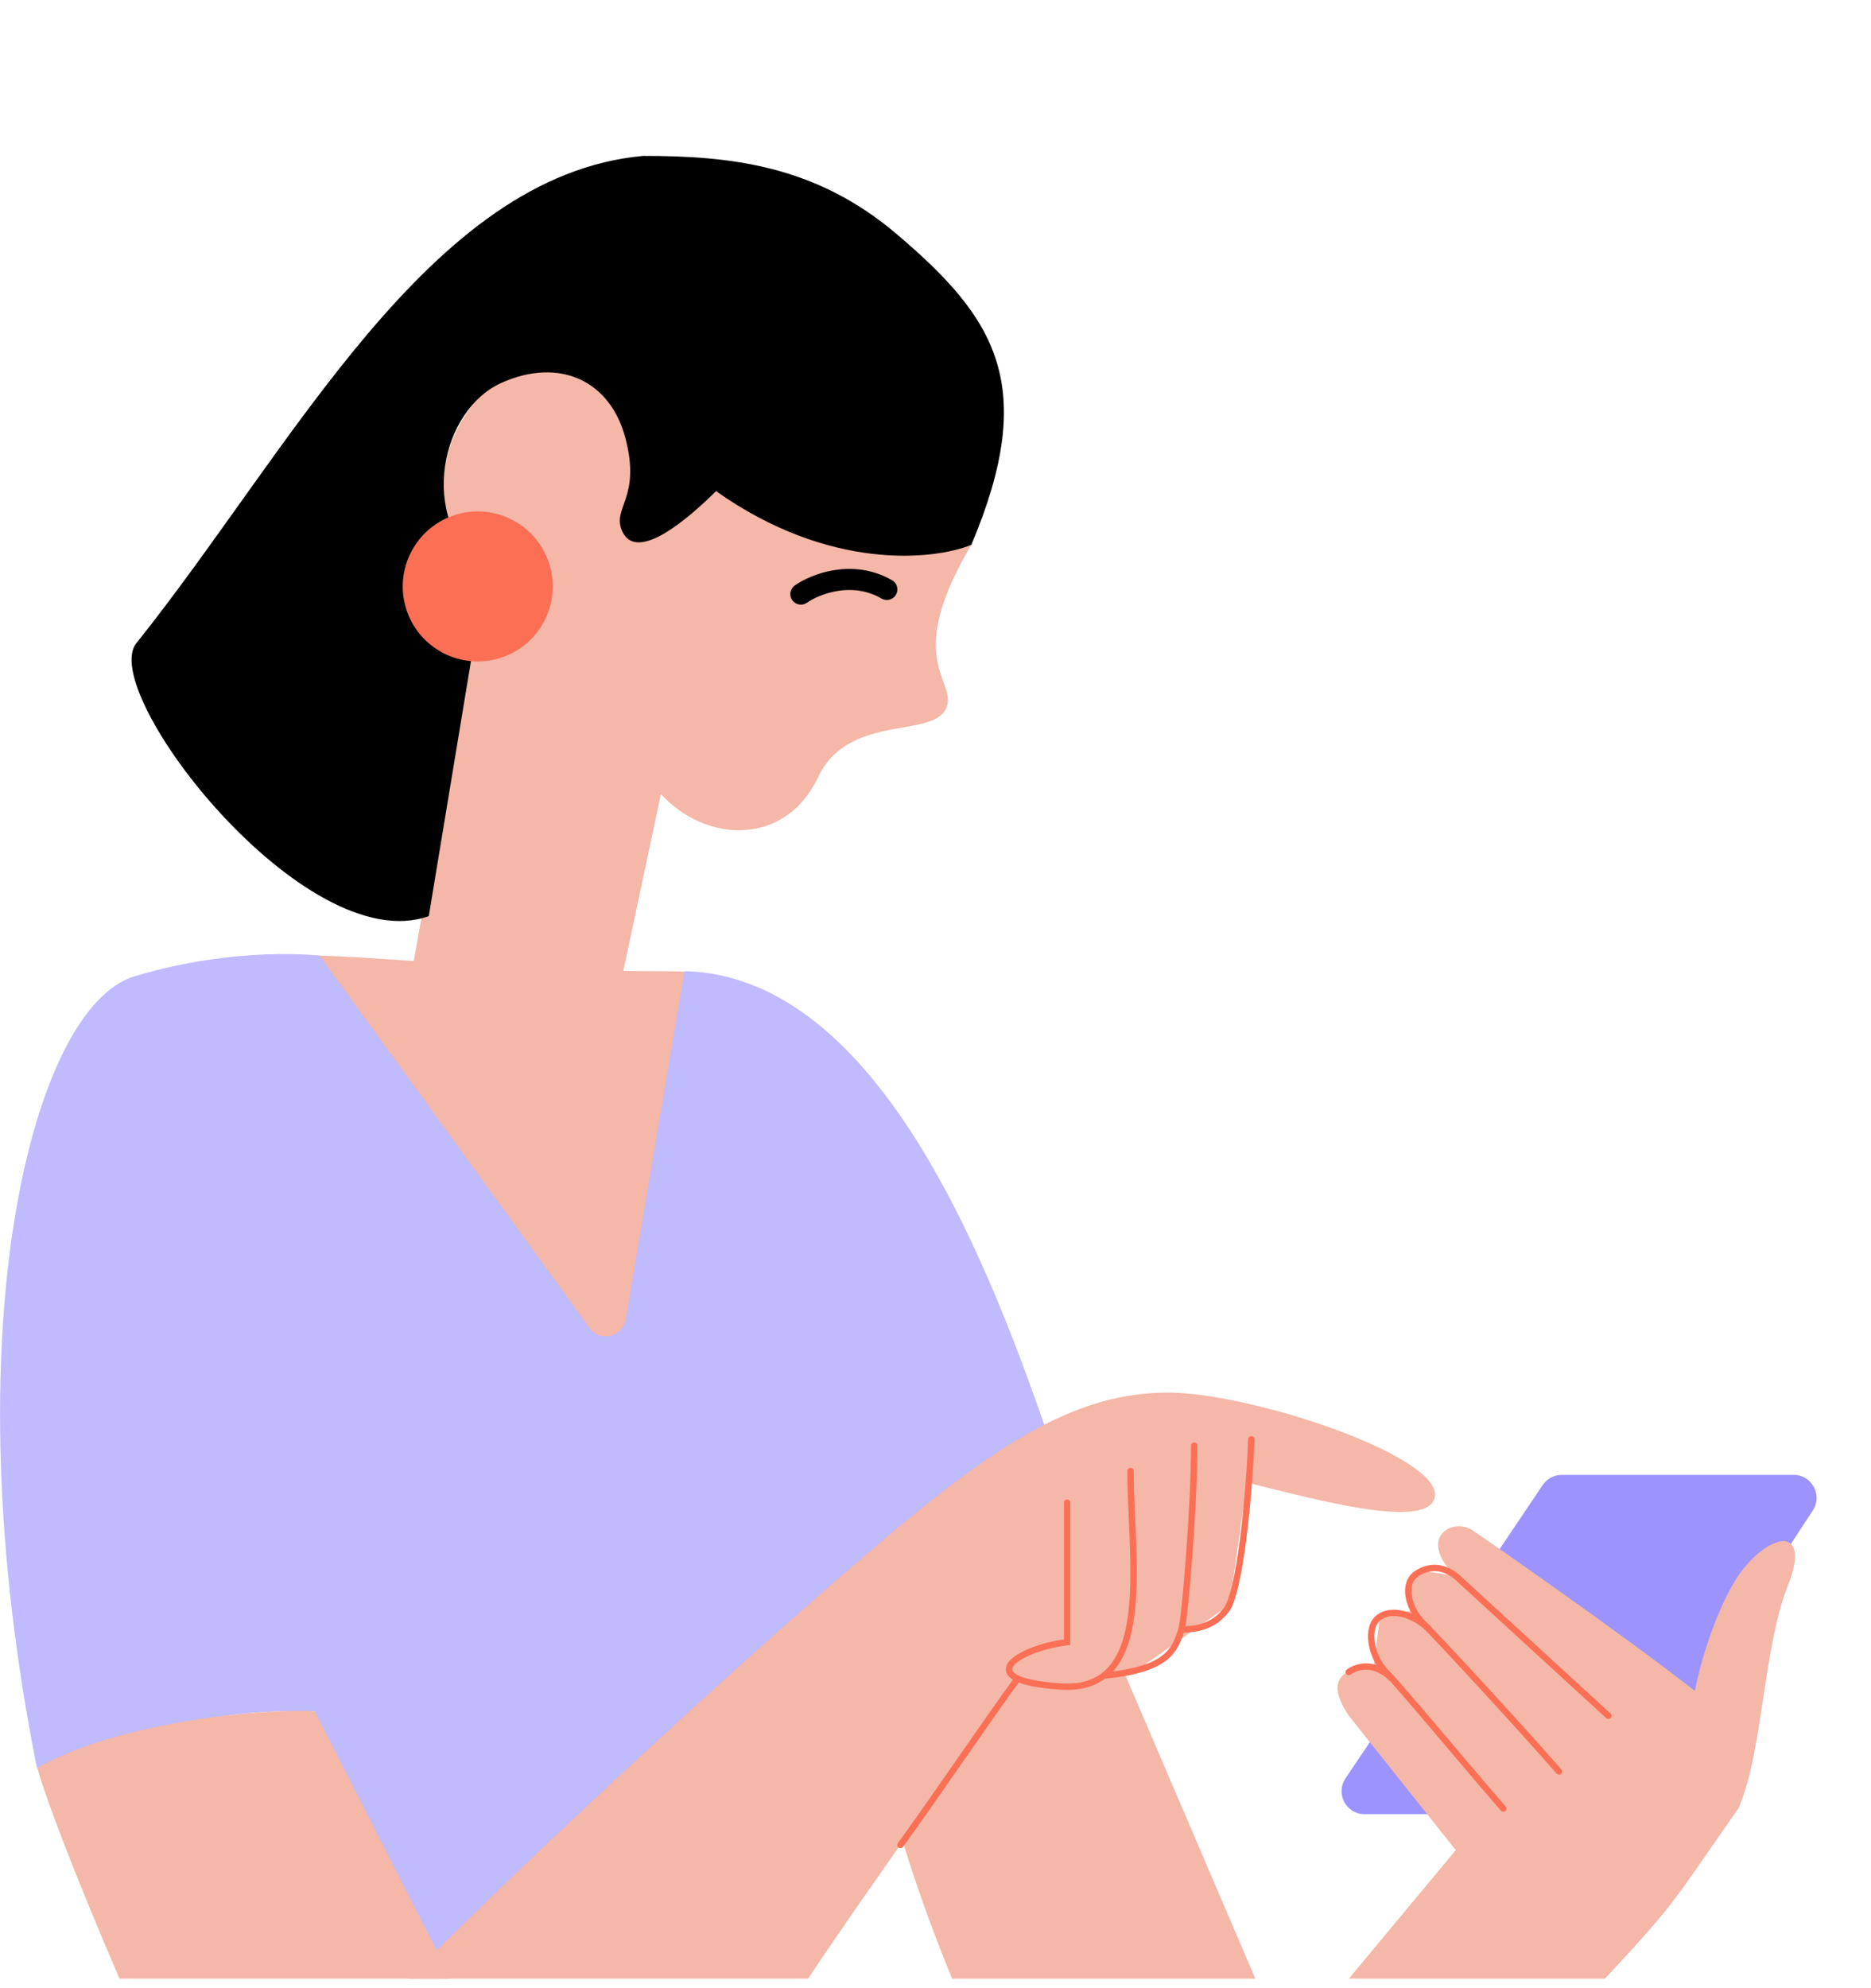 <svg width="48" height="51" viewBox="0 0 48 51" fill="none" xmlns="http://www.w3.org/2000/svg">
<path d="M40.067 37.833H46.016C46.484 37.833 46.765 38.353 46.508 38.745L41.578 46.27C41.469 46.436 41.284 46.536 41.085 46.536H35.007C34.536 46.536 34.255 46.01 34.518 45.618L39.578 38.093C39.688 37.931 39.871 37.833 40.067 37.833Z" fill="#9D93FF"/>
<path d="M44.596 46.392C45.23 44.964 45.23 42.269 45.864 40.683C46.447 39.225 45.547 39.255 44.754 40.207C44.12 40.968 43.592 42.691 43.486 43.379C41.741 42.004 38.194 39.534 37.777 39.255C37.301 38.938 36.478 39.376 37.142 40.207C37.463 40.608 36.672 40.187 36.35 40.365C36.035 40.539 36.191 41.317 36.191 41.317L35.398 41.476L35.24 42.744C35.24 42.744 34.711 42.712 34.447 42.976C34.183 43.24 34.351 43.627 34.605 44.013L37.348 47.459L34.605 50.756H41.172C43.075 48.726 42.957 48.718 44.596 46.392Z" fill="#F4B7A8"/>
<path d="M22.58 45.218C23.373 48.23 24.162 50.096 24.426 50.756H32.206L27.459 39.679L22.58 45.218Z" fill="#F4B7A8"/>
<path d="M39.993 45.44C38.936 44.224 36.885 42.015 36.504 41.634C36.124 41.254 35.965 40.619 36.346 40.365C36.726 40.112 37.139 40.207 37.456 40.524L41.262 44.013" stroke="#FB6F55" stroke-width="0.162" stroke-linecap="round"/>
<path d="M36.663 41.793C36.346 41.475 35.775 41.222 35.395 41.475C35.014 41.729 35.173 42.509 35.553 42.889C35.934 43.27 37.509 45.176 38.566 46.392" stroke="#FB6F55" stroke-width="0.162" stroke-linecap="round"/>
<path d="M35.711 43.061C35.394 42.744 34.981 42.636 34.601 42.889" stroke="#FB6F55" stroke-width="0.162" stroke-linecap="round"/>
<path d="M16.642 24.911C17.908 24.911 18.137 24.955 18.488 25.043L17.302 35.064L15.192 35.328C11.851 31.768 5.434 24.621 6.489 24.515C7.544 24.41 10.709 24.647 12.159 24.779C12.95 24.823 15.376 24.911 16.642 24.911Z" fill="#F4B7A8"/>
<path d="M17.562 24.911C22.836 25.043 25.693 33.306 27.188 37.701L11.232 50.36L8.068 43.899C5.114 43.793 2.53 44.734 0.947 45.349C-1.294 34.141 0.816 25.834 3.453 25.043C6.09 24.252 8.2 24.515 8.2 24.515L15.123 34.066C15.393 34.437 15.976 34.3 16.053 33.848L17.562 24.911Z" fill="#C0BAFF"/>
<path d="M24.306 18.075C24.461 17.412 23.21 16.843 24.92 13.977C22.526 14.716 19.556 13.366 18.371 12.598L16.832 13.704C16.112 14.174 15.736 13.598 16.225 12.457C16.713 11.316 15.793 10.273 15.272 9.894C14.64 9.45 12.938 8.93 11.85 10.79C10.762 12.65 11.791 14.322 12.358 14.876L10.589 24.802L15.819 25.712L16.956 20.368C18.093 21.619 20.14 21.732 20.994 19.927C21.794 18.235 24.089 19.003 24.306 18.075Z" fill="#F4B7A8"/>
<path d="M22.998 5.999C20.913 4.229 18.726 3.999 16.501 3.999C10.997 4.499 7.497 11.498 3.498 16.499C2.499 17.749 7.828 24.635 11 23.5L12.454 14.71C10.656 13.212 11.351 10.498 12.862 9.822C14.372 9.145 15.665 9.784 16.045 11.238C16.459 12.817 15.669 13.024 15.973 13.647C16.355 14.43 17.663 13.299 18.37 12.598C21.271 14.651 23.945 14.372 24.919 13.976C26.655 9.865 25.53 8.149 22.998 5.999Z" fill="black"/>
<circle cx="12.256" cy="15.043" r="1.924" transform="rotate(30.323 12.256 15.043)" fill="#FB6F55"/>
<path d="M20.546 15.239C20.91 14.985 21.86 14.605 22.751 15.119" stroke="black" stroke-width="0.541" stroke-linecap="round"/>
<path d="M36.813 38.384C36.942 37.482 33.236 36.107 30.796 35.782C28.195 35.435 26.081 36.627 22.829 39.359C19.576 42.091 13.683 47.503 10.485 50.755H20.73C22.674 47.854 23.894 46.272 26.004 43.107C26.151 42.997 27.731 43.308 29.169 42.844C29.169 42.844 31.311 41.325 31.41 41.261C31.688 41.083 31.834 38.186 32.097 38.058C33.669 38.438 36.684 39.285 36.813 38.384Z" fill="#F4B7A8"/>
<path d="M29.003 37.733C29.003 40.01 29.654 43.425 27.215 43.262C24.875 43.106 26.076 42.286 27.377 42.124V38.546" stroke="#FB6F55" stroke-width="0.162" stroke-linecap="round"/>
<path d="M30.637 37.083C30.637 38.655 30.394 41.552 30.311 41.799C30.149 42.287 30.006 42.813 28.38 42.976" stroke="#FB6F55" stroke-width="0.162" stroke-linecap="round"/>
<path d="M32.102 36.92C32.047 38.384 31.81 40.866 31.451 41.311C31.163 41.669 30.801 41.799 30.313 41.799" stroke="#FB6F55" stroke-width="0.162" stroke-linecap="round"/>
<path d="M26.078 43.1C25.59 43.75 23.588 46.677 23.1 47.327" stroke="#FB6F55" stroke-width="0.162" stroke-linecap="round"/>
<path d="M8.076 43.899L11.372 50.36L11.504 50.755H3.065C2.669 49.833 1.395 46.844 0.955 45.349C3.065 44.163 6.757 43.811 8.076 43.899Z" fill="#F4B7A8"/>
</svg>
